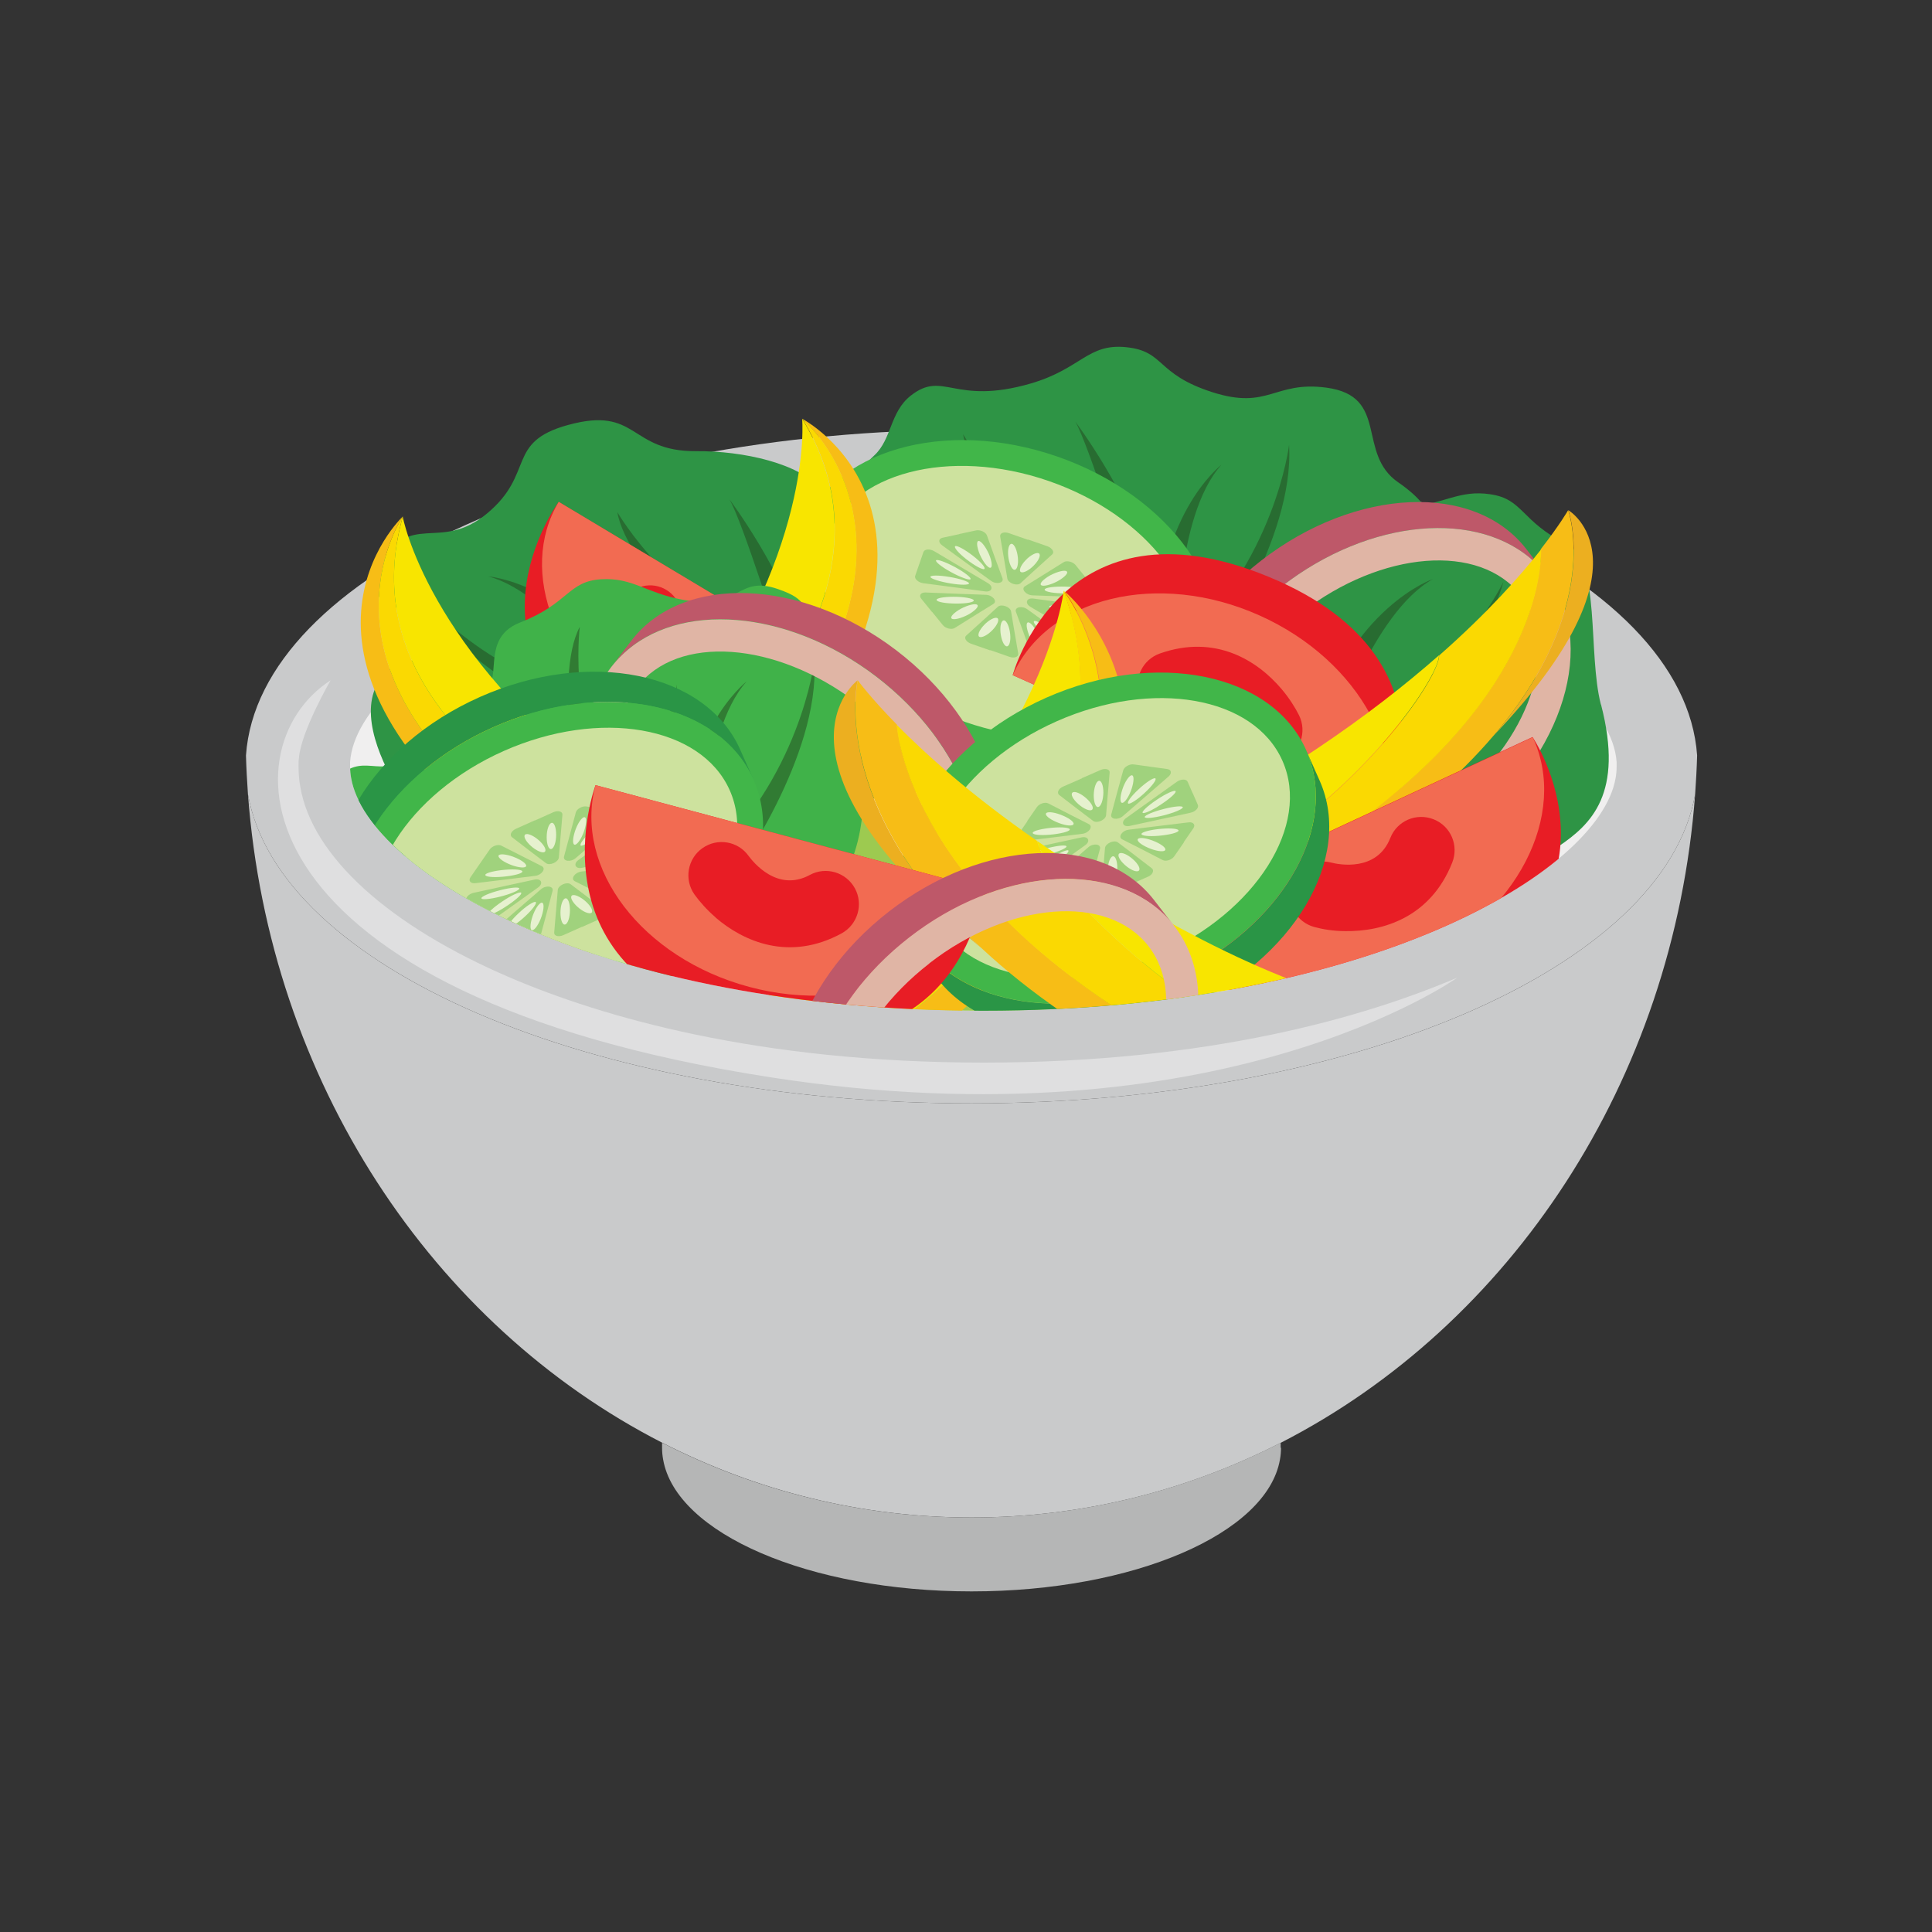 <?xml version="1.0" encoding="UTF-8"?>
<svg id="Food" xmlns="http://www.w3.org/2000/svg" version="1.1" xmlns:xlink="http://www.w3.org/1999/xlink" viewBox="0 0 1080 1080">
  <rect x="0" y="0" width="1080" height="1080" fill="#333333" stroke="none"/>
  <!-- Generator: Adobe Illustrator 29.2.0, SVG Export Plug-In . SVG Version: 2.1.0 Build 108)  -->
  <defs>
    <style>
      .st0 {
        fill: #f26b52;
      }

      .st1 {
        fill: #ecaf20;
      }

      .st2 {
        fill: #e81d25;
      }

      .st3 {
        fill: #9dca50;
      }

      .st4 {
        fill: #2a9546;
      }

      .st5 {
        fill: #23441f;
      }

      .st5, .st6 {
        opacity: .5;
      }

      .st7, .st8 {
        fill: #fff;
      }

      .st9 {
        fill: none;
      }

      .st10 {
        fill: #2e9445;
      }

      .st11 {
        fill: #e0b5a5;
      }

      .st12 {
        fill: #fad902;
      }

      .st13 {
        fill: #74c15c;
      }

      .st14 {
        fill: #c9cacb;
      }

      .st8 {
        opacity: .4;
      }

      .st15 {
        fill: #f7bd16;
      }

      .st16 {
        fill: #be5869;
      }

      .st17 {
        fill: #41b649;
      }

      .st18 {
        fill: #f8e500;
      }

      .st19 {
        fill: #40b249;
      }

      .st20 {
        fill: #cde29e;
      }

      .st21 {
        clip-path: url(#clippath);
      }

      .st22 {
        fill: #b5b6b6;
      }

      .st23 {
        fill: #f0efef;
      }
    </style>
    <clipPath id="clippath">
      <path class="st9" d="M195.7,190.5v238c0,2.2.2,4.3.6,6.5,9.3,53.1,140.5,130,353.5,130s344.2-76.9,353.5-130c.4-2.2.6-4.3.6-6.5v-238H195.7Z"/>
    </clipPath>
  </defs>
  <path class="st14" d="M947.6,443.9c-12,160.7-103.4,296.9-231.6,362.6-52.4,26.8-111,41.8-172.9,41.8s-120.4-15-172.9-41.8c-128.2-65.6-219.6-201.9-231.6-362.6,16.9,96.8,191.5,172.9,404.5,172.9s387.6-76.1,404.5-172.9Z"/>
  <path class="st22" d="M716.1,809.3c0,2.2-.2,4.4-.6,6.6-7.2,41.3-81.6,73.7-172.4,73.7s-165.2-32.4-172.4-73.7c-.4-2.2-.6-4.3-.6-6.6s0-1.8,0-2.6c0,0,0-.1,0-.2,52.4,26.8,111,41.8,172.9,41.8s120.4-15,172.9-41.8c0,0,0,.1,0,.2,0,.9,0,1.8,0,2.6Z"/>
  <path class="st14" d="M948.7,422.3c-.2,7.2-.6,14.4-1.1,21.6-16.9,96.8-191.6,172.9-404.5,172.9s-387.6-76.1-404.5-172.9c-.5-7.2-.9-14.4-1.1-21.6,7-101.1,185.9-182.1,405.6-182.1s398.6,81,405.6,182.1Z"/>
  <path class="st8" d="M814.4,546.6c-50.7,21.6-137.7,47.4-264.5,47.4s-213.9-25.8-264.5-47.4c-67.9-29-110.8-67.8-117.5-106.6-.7-3.9-1-7.6-1-11.5s0-3.2.2-4.6c1-14.7,17.7-43.6,17.7-43.6-59.1,38.1-52.9,175.7,246.5,222,250.9,38.8,383.2-55.7,383.2-55.7Z"/>
  <g class="st21">
    <path class="st23" d="M549.8,565c-213,0-344.2-76.9-353.5-130-.4-2.2-.6-4.3-.6-6.5s0-1.8,0-2.5c3.9-56,140.5-134,354-134s350.1,78,354,134c0,.8,0,1.6,0,2.6,0,2.2-.2,4.3-.6,6.5-9.3,53.1-140.5,130-353.5,130Z"/>
    <path class="st10" d="M246.2,474.4s-65.4-73.7-26.6-101.7c24.1-17.4,18.8,35.6,35.4-.4,16.5-36.1-60.8-21.3-43.5-54.8,17.4-33.4,33.8-8,60.8-30.5,26.9-22.4,10.3-39.8,45.1-49.4,39.5-10.9,33.9,14.8,71.6,14.6,26.7-.2,58.4,7,69.7,21.3,5.5,7,21.7-11.1,30.1-19,9.8-9.1,8.6-24.2,20.4-33.4,18.3-14.3,24,5.7,66.9-6.7,28.3-8.2,31.9-22.6,53.6-20.3s16.2,14.9,47.9,25.1c31.7,10.2,34.5-6.4,63.9-2.5,35.5,4.8,16.5,36.7,40.2,53,23.7,16.3,37.2,40.2-1,100.4-38.2,60.2-534.4,104.1-534.4,104.1Z"/>
    <path class="st5" d="M409,368.4s-58.5-50.1-63.9-82.1c0,0,31.8,55.1,91.8,74.8,0,0-21.8-69.5-29.1-81.9,0,0,30.2,40,41.9,80.6,11.7,40.7-40.7,8.7-40.7,8.7Z"/>
    <path class="st5" d="M602.3,324.9s-58.5-50.1-63.9-82.1c0,0,31.8,55.1,91.8,74.8,0,0-21.8-69.5-29.1-81.9,0,0,30.2,40,41.9,80.6,11.7,40.7-40.7,8.7-40.7,8.7Z"/>
    <path class="st10" d="M894.9,393.8c-7.4-28.6,0-80-18.8-89.4-26.2-13.1-24.4-25.4-43-28.1-17.3-2.6-25.5,5.3-45.9,7.3-33.5,3.2-28.8-16.8-52.9-10.8-19.2,4.7-10.7,8.3-32.7,22.9-22,14.6-29.7.6-47.9,20.3-23,24.9,26.6,45.6,26.6,45.6,0,0,75.8,123,191,111.5,18.1-12.3,36.6-29.4,23.7-79.2Z"/>
    <path class="st5" d="M676.1,367.9s47.7-66.2,44.5-119.2c0,0-7.8,65.8-62.5,114.2,0,0-1.4-74.1,24.7-103.1,0,0-38.5,29.5-35.8,103,2.7,73.5,29.1,5.1,29.1,5.1Z"/>
    <path class="st5" d="M760,424s66.4-47.5,80.4-98.7c0,0-28.5,59.9-95.8,88.2,0,0,22.4-70.7,56.4-89.8,0,0-45.9,15.6-66.9,86.1-21,70.5,25.9,14.2,25.9,14.2Z"/>
    <path class="st5" d="M337.8,408.9s-76.2-29.2-102.6-75.3c0,0,42.6,50.8,114.9,61.3,0,0-39.5-62.8-77.2-72.7,0,0,48.4,3.6,86.4,66.5,38.1,62.9-21.5,20.2-21.5,20.2Z"/>
    <g>
      <path class="st4" d="M677.2,375.9l-6,17.4c-15.5,44.7-79.3,63.3-142.4,41.4-63.1-21.9-101.7-75.9-86.2-120.6l6-17.4c-1,2.9-1.8,5.9-2.4,9-8,42.8,29.6,91.3,88.6,111.7,59,20.4,118.5,5.6,138.7-32.9,1.4-2.7,2.7-5.5,3.7-8.5Z"/>
      <path class="st17" d="M677.2,375.9c-1,2.9-2.2,5.8-3.7,8.5-20.2,38.5-79.7,53.4-138.7,32.9-59-20.4-96.5-68.9-88.6-111.7.5-3,1.3-6,2.4-9,15.5-44.7,79.3-63.3,142.4-41.4,63.1,21.9,101.8,75.9,86.2,120.6Z"/>
      <path class="st20" d="M539.6,403.6c-55.5-19.2-90.2-65.1-77.3-102.2,12.9-37.1,68.5-51.7,124-32.5,55.5,19.2,90.2,65.1,77.3,102.2-12.9,37.1-68.5,51.7-124,32.5Z"/>
      <path class="st20" d="M542.7,394.6c-49.7-17.2-82.3-58.4-71.4-90,11-31.6,62.2-43.8,111.8-26.6,49.7,17.2,82.3,58.4,71.4,90-11,31.6-62.2,43.8-111.8,26.6Z"/>
      <line class="st9" x1="430.8" y1="348.1" x2="442.5" y2="314.1"/>
      <line class="st9" x1="448.6" y1="296.6" x2="459.2" y2="266"/>
      <line class="st9" x1="659.4" y1="427.3" x2="671.2" y2="393.3"/>
      <line class="st9" x1="677.2" y1="375.9" x2="687.8" y2="345.2"/>
      <g class="st6">
        <g>
          <path class="st13" d="M553.5,363.4l10.9,3.8c2.7.9,5.1,0,4.8-1.9l-2.4-13.9-1.6-9.6c-.4-2.6-5.5-4.4-7.4-2.6l-7.2,6.6-10.5,9.5c-1.4,1.3,0,3.5,2.6,4.5l10.9,3.8Z"/>
          <path class="st7" d="M559.3,353.6c-.4-4,.5-7,2-6.8s3,3.7,3.4,7.7-.5,7-2,6.8c-1.5-.2-3-3.7-3.4-7.7Z"/>
          <path class="st7" d="M550.1,349.4c-2.8,2.9-3.9,5.9-2.6,6.6s4.7-1,7.4-3.9c2.8-2.9,3.9-5.9,2.6-6.6-1.3-.7-4.7,1-7.4,3.9Z"/>
        </g>
        <g>
          <path class="st13" d="M521.1,342.1l6,7.4c1.5,1.8,4.8,2.6,6.5,1.6l12.8-8,8.9-5.5c2.4-1.5-.4-4.9-4.1-5.1l-13.8-.5-20-.8c-2.7-.1-3.9,1.7-2.4,3.5l6,7.4Z"/>
          <path class="st7" d="M537.1,340.3c4-2.1,8.1-3.1,9.2-2.2s-1.2,3.3-5.1,5.5c-4,2.1-8.1,3.1-9.2,2.2s1.2-3.3,5.1-5.5Z"/>
          <path class="st7" d="M533.1,333.6c-5.7,0-10,.8-9.5,1.9s5.4,1.9,11.2,1.9,10-.8,9.5-1.9c-.5-1-5.4-1.9-11.2-1.9Z"/>
        </g>
        <g>
          <path class="st13" d="M513.9,315.2l-2.3,6.7c-.6,1.6,1.7,3.7,4.4,4.1l20.5,2.7,14.2,1.9c3.8.5,4.9-2.6,1.6-4.6l-12.3-7.3-17.8-10.6c-2.4-1.4-5.4-1.2-6,.5l-2.3,6.7Z"/>
          <path class="st7" d="M530.7,322.5c6,1,10.9,2.6,11,3.6,0,1-4.7,1-10.6,0s-10.9-2.6-11-3.6c0-1,4.7-1,10.6,0Z"/>
          <path class="st7" d="M534.2,317.2c-5.3-2.9-10.2-4.7-10.9-4s3,3.7,8.3,6.6c5.3,2.9,10.2,4.7,10.9,4s-3-3.7-8.3-6.6Z"/>
        </g>
        <g>
          <path class="st13" d="M536.2,298.6l-9.3,2c-2.3.5-2.5,2.6-.3,4.2l16.2,11.8,11.2,8.1c3,2.2,7.3,1.2,6.4-1.4l-3.6-9.8-5.1-14.2c-.7-1.9-3.8-3.3-6.1-2.8l-9.3,2Z"/>
          <path class="st7" d="M543.9,310.7c4.5,3.5,7.3,6.8,6.3,7.4-1,.5-5.4-1.9-9.9-5.4-4.5-3.5-7.3-6.8-6.3-7.4,1-.5,5.4,1.9,9.9,5.4Z"/>
          <path class="st7" d="M552.9,309.9c-1.8-4.1-4.4-7.5-5.8-7.5s-1.1,3.3.6,7.5c1.8,4.1,4.4,7.5,5.8,7.5s1.1-3.3-.6-7.5Z"/>
        </g>
        <g>
          <path class="st13" d="M574.8,301.8l-10.9-3.8c-2.7-.9-5.1,0-4.8,1.9l2.4,13.9,1.6,9.6c.4,2.6,5.5,4.4,7.4,2.6l7.2-6.6,10.5-9.5c1.4-1.3,0-3.5-2.6-4.5l-10.9-3.8Z"/>
          <path class="st7" d="M569,311.7c.4,4-.5,7-2,6.8s-3-3.7-3.4-7.7.5-7,2-6.8,3,3.7,3.4,7.7Z"/>
          <path class="st7" d="M578.1,315.9c2.8-2.9,3.9-5.9,2.6-6.6-1.3-.7-4.7,1-7.4,3.9-2.8,2.9-3.9,5.9-2.6,6.6s4.7-1,7.4-3.9Z"/>
        </g>
        <g>
          <path class="st13" d="M607.2,323.2l-6-7.4c-1.5-1.8-4.8-2.6-6.5-1.6l-12.8,8-8.9,5.5c-2.4,1.5.4,4.9,4.1,5.1l13.8.5,20,.8c2.7.1,3.9-1.7,2.4-3.5l-6-7.4Z"/>
          <path class="st7" d="M591.2,324.9c-4,2.1-8.1,3.1-9.2,2.2s1.2-3.3,5.1-5.5c4-2.1,8.1-3.1,9.2-2.2s-1.2,3.3-5.1,5.5Z"/>
          <path class="st7" d="M595.2,331.7c5.7,0,10-.8,9.5-1.9s-5.4-1.9-11.2-1.9c-5.7,0-10,.8-9.5,1.9s5.4,1.9,11.2,1.9Z"/>
        </g>
        <g>
          <path class="st13" d="M614.4,350l2.3-6.7c.6-1.6-1.7-3.7-4.4-4.1l-20.5-2.7-14.2-1.9c-3.8-.5-4.9,2.6-1.6,4.6l12.3,7.3,17.8,10.6c2.4,1.4,5.4,1.2,6-.5l2.3-6.7Z"/>
          <path class="st7" d="M597.6,342.7c-6-1-10.9-2.6-11-3.6,0-1,4.7-1,10.6,0,6,1,10.9,2.6,11,3.6,0,1-4.7,1-10.6,0Z"/>
          <path class="st7" d="M594.1,348c5.3,2.9,10.2,4.7,10.9,4s-3-3.7-8.3-6.6c-5.3-2.9-10.2-4.7-10.9-4s3,3.7,8.3,6.6Z"/>
        </g>
        <g>
          <path class="st13" d="M592.1,366.7l9.3-2c2.3-.5,2.5-2.6.3-4.2l-16.2-11.8-11.2-8.1c-3-2.2-7.3-1.2-6.4,1.4l3.6,9.8,5.1,14.2c.7,1.9,3.8,3.3,6.1,2.8l9.3-2Z"/>
          <path class="st7" d="M584.4,354.6c-4.5-3.5-7.3-6.8-6.3-7.4s5.4,1.9,9.9,5.4c4.5,3.5,7.3,6.8,6.3,7.4s-5.4-1.9-9.9-5.4Z"/>
          <path class="st7" d="M575.4,355.4c1.8,4.1,4.4,7.5,5.8,7.5s1.1-3.3-.6-7.5-4.4-7.5-5.8-7.5-1.1,3.3.6,7.5Z"/>
        </g>
      </g>
    </g>
    <g>
      <path class="st16" d="M673.4,469.8l-11.3-14.6c-29-37.4-9.8-101,43-141.9,52.8-40.9,119.1-43.8,148.1-6.4l11.3,14.6c-1.9-2.5-4-4.8-6.2-6.9-31.5-30-92.6-25-141.9,13.3-49.3,38.3-69.4,96.2-48.1,134.2,1.5,2.7,3.2,5.3,5.1,7.7Z"/>
      <path class="st11" d="M821.5,463.4c52.8-40.9,72-104.5,43-141.9-1.9-2.5-4-4.8-6.2-6.9-31.5-30-92.6-25-141.9,13.3-49.3,38.3-69.4,96.2-48.1,134.2,1.5,2.7,3.2,5.3,5.1,7.7,29,37.4,95.4,34.5,148.2-6.4ZM727.6,342.4c44.7-34.7,99.7-39,122.5-9.6,22.8,29.4,4.9,81.5-39.8,116.2-44.7,34.7-99.7,39-122.5,9.7-22.8-29.4-5-81.5,39.8-116.2Z"/>
      <line class="st9" x1="831.2" y1="278.5" x2="853.2" y2="306.9"/>
      <line class="st9" x1="864.5" y1="321.5" x2="884.4" y2="347.1"/>
    </g>
    <g>
      <path class="st2" d="M771.1,469s55.7-98.1-62-146.6c-115.5-47.6-143,55-143,55l205,91.6Z"/>
      <path class="st0" d="M771.1,469c19.5-43.7-10.5-99.7-67.1-125-56.6-25.3-118.3-10.3-137.9,33.4l205,91.6Z"/>
      <path class="st2" d="M716.5,385.3c4.3,5.1,7.5,10.2,9.7,14.6,4.5,9.2.7,20.4-8.6,24.9-9.2,4.5-20.3.7-24.8-8.5-2-3.9-12.7-22.7-32.1-15.9-9.7,3.4-20.3-1.7-23.7-11.4-3.4-9.7,1.7-20.3,11.4-23.7,31.2-11,54.7,4.1,68.1,20Z"/>
    </g>
    <g>
      <path class="st15" d="M437.3,434.5c-25.8,33.7-50.3,57.7-72.8,74.6h0c-76,57.2-128.9,33.8-128.9,33.8,0,0,8.4-4,22.8-13.8,13.3,1.1,95.6,2.3,185.6-127.3,75.5-108.6,4.4-167.7,4.4-167.7,0,0,101.8,52.7-11.1,200.4Z"/>
      <path class="st12" d="M444,401.8c-90.1,129.6-172.4,128.4-185.6,127.3,15.2-10.4,37.2-27.3,62.9-53,23.9,1,201.8-120.4,127.2-242,0,0,71.1,59.1-4.4,167.7Z"/>
      <path class="st18" d="M448.4,234.1c74.6,121.6-103.3,243-127.2,242,17.6-17.5,36.9-39,57-65.2,77.4-100.9,70.2-176.8,70.2-176.8Z"/>
      <path class="st1" d="M364.5,509.2c-102.9,86.2-128.9,33.7-128.9,33.7,0,0,52.9,23.4,128.9-33.7Z"/>
    </g>
    <g>
      <path class="st15" d="M755.3,479.5c35.4-23.5,60.9-46.4,79.2-67.8h0c62-72.2,42.1-126.5,42.1-126.5,0,0-4.6,8.1-15.3,21.8.3,13.3-3.9,95.5-139.2,176.9-113.3,68.2-167.6-6.6-167.6-6.6,0,0,45.9,105.1,200.7,2.1Z"/>
      <path class="st12" d="M722.3,484c135.3-81.4,139.4-163.6,139.2-176.9-11.4,14.5-29.7,35.3-57,59.3-.6,23.9-133.4,193.5-249.8,111.1,0,0,54.3,74.8,167.6,6.6Z"/>
      <path class="st18" d="M554.6,477.4c116.5,82.4,249.2-87.2,249.8-111.1-18.6,16.4-41.3,34.2-68.8,52.6-105.7,70.7-181,58.5-181,58.5Z"/>
      <path class="st1" d="M834.6,411.6c92.7-97.1,42.1-126.4,42.1-126.4,0,0,19.9,54.3-42.1,126.4Z"/>
    </g>
    <path class="st3" d="M413.3,533.5s-58.9-26.1-15.1-54.8c43.9-28.7,38.9,33.3,60.9,18.7,22-14.6-15.4-44.4,8.3-52.7,23.6-8.3,24.3,44.5,58,44.4,33.7,0,1.8-41.7,40.8-40.8,39,.9,12.4,62.6,41.7,61.9,29.2-.7,21.3-31.9,45.2-28.7,23.9,3.2-5.3,65.8,12.4,77.5,17.7,11.7,30.1-28.5,46.1-5.3s8,79.9-107.2,91.5c-115.2,11.5-191-111.5-191-111.5Z"/>
    <g>
      <path class="st2" d="M312.3,280.6s-63.4,85.9,41.7,144.8c103.2,57.8,140.6-35.6,140.6-35.6l-182.3-109.2Z"/>
      <path class="st0" d="M312.3,280.6c-23.3,38.9-1.4,94.9,49,125,50.3,30.1,110,23.1,133.3-15.9l-182.3-109.2Z"/>
      <path class="st2" d="M354.1,365.4c-3.4-5.2-5.9-10.4-7.4-14.8-3.2-9.2,1.7-19.2,10.9-22.4,9.2-3.2,19.1,1.6,22.4,10.8,1.4,3.9,9.4,22.7,28.3,18.5,9.5-2.1,18.9,3.9,21,13.4,2.1,9.5-3.9,18.9-13.4,21-30.6,6.8-51-10-61.8-26.4Z"/>
    </g>
    <path class="st19" d="M480.7,422.7s51.3-16.1,30.6-43c-16.4-21.3-25.3-8-45.9-24.6-20.6-16.6-11.8-19.3-30.5-25.8-23.4-8.1-20.5,12.2-53.6,5.9-20.2-3.8-27.7-12.4-45.1-11.4-18.8,1.1-18.1,13.5-45.3,24.1-26.5,10.3-3.9,40.1-28,41-24.1,1-16.9,26-35.6,36-18.7,10-25.6-6.7-43.6,14.9-18,21.7-14.6,44.2,96.6,76.4,235.9,68.4,200.4-93.6,200.4-93.6Z"/>
    <g>
      <path class="st15" d="M530.5,571.2c-39.9,34.5-75.8,57.5-107.4,72.4h0c-106.9,50.3-165.3,8.5-165.3,8.5,0,0,11.2-2.8,31.2-11.1,15.9,4.7,115.6,27,258-107.9,119.3-113.1,47.7-202.9,47.7-202.9,0,0,110.5,89.8-64.1,241Z"/>
      <path class="st12" d="M546.8,533.1c-142.3,134.9-242.1,112.6-258,107.9,21.2-8.8,52.1-23.8,89.9-48.5,28.8,7.2,275.9-95.5,215.8-262.3,0,0,71.5,89.8-47.7,202.9Z"/>
      <path class="st18" d="M594.6,330.2c60.1,166.8-187,269.4-215.8,262.3,25.8-16.8,54.7-38.1,85.8-64.9,119.7-103.2,130-197.3,130-197.3Z"/>
      <path class="st1" d="M422.9,643.6c-147,78.8-165.3,8.4-165.3,8.4,0,0,58.4,41.8,165.3-8.4Z"/>
    </g>
    <path class="st5" d="M410.7,489s47.7-66.2,44.5-119.2c0,0-7.8,65.8-62.5,114.2,0,0-1.4-74.1,24.7-103.1,0,0-38.5,29.5-35.8,103,2.7,73.5,29.1,5.1,29.1,5.1Z"/>
    <path class="st5" d="M325.1,454.4s-16.2-75.3-1-104c0,0-8.1,63.1,27.7,115.1,0,0,24.8-68.4,26.5-82.8,0,0-.2,50.1-15.6,89.5s-37.6-17.7-37.6-17.7Z"/>
    <g>
      <path class="st2" d="M653.2,506.8s37.6,106.3,151.3,49.3c111.7-56,52.2-144.1,52.2-144.1l-203.6,94.7Z"/>
      <path class="st0" d="M653.2,506.8c20.2,43.4,82.2,57.4,138.4,31.3,56.2-26.2,85.4-82.6,65.2-126l-203.6,94.7Z"/>
      <path class="st2" d="M752.1,520.5c-6.6,0-12.6-1-17.4-2.3-9.9-2.7-15.8-12.9-13.2-22.8,2.7-9.9,12.8-15.8,22.7-13.2,4.2,1.1,25.5,5.3,33-13.8,3.8-9.6,14.6-14.2,24.2-10.4,9.6,3.8,14.2,14.6,10.4,24.2-12.2,30.8-39,38.6-59.7,38.3Z"/>
    </g>
    <g>
      <path class="st16" d="M341.6,373l11.2-14.7c28.7-37.7,95.1-35.3,148.2,5.2,53.1,40.5,72.9,103.9,44.2,141.5l-11.2,14.7c1.9-2.5,3.6-5.1,5-7.8,20.9-38.1.4-95.9-49.2-133.8-49.6-37.8-110.8-42.4-142-12.1-2.2,2.1-4.3,4.4-6.2,6.9Z"/>
      <path class="st11" d="M385.8,514.6c53.1,40.5,119.5,42.8,148.2,5.2,1.9-2.5,3.6-5.1,5-7.8,20.9-38.1.4-95.9-49.2-133.8-49.6-37.8-110.8-42.4-142-12.1-2.2,2.1-4.3,4.4-6.2,6.9-28.7,37.7-8.9,101,44.2,141.5ZM478.7,392.7c45,34.3,63.3,86.3,40.7,115.9-22.5,29.6-77.5,25.7-122.5-8.6-45-34.3-63.3-86.3-40.8-115.9,22.6-29.6,77.5-25.7,122.6,8.6Z"/>
      <line class="st9" x1="567" y1="476.5" x2="545.2" y2="505.1"/>
      <line class="st9" x1="534" y1="519.7" x2="514.3" y2="545.5"/>
    </g>
    <g>
      <path class="st15" d="M290.1,478.7c33.9,25.5,64,42,90.3,52.2h0c88.6,34.5,133.2-2.3,133.2-2.3,0,0-9.2-1.6-25.7-7.2-12.5,4.7-91.4,28.1-213.1-72.4-102-84.2-49.6-160.3-49.6-160.3,0,0-83.8,78.2,64.8,190Z"/>
      <path class="st12" d="M274.8,449c121.8,100.5,200.7,77.1,213.1,72.4-17.5-5.9-43.2-16.3-74.9-34-22.7,7.4-226.8-61.4-187.8-198.7,0,0-52.5,76.1,49.6,160.3Z"/>
      <path class="st18" d="M225.2,288.7c-39,137.3,165.1,206,187.8,198.7-21.6-12.1-46-27.6-72.5-47.4-101.8-76.2-115.4-151.3-115.4-151.3Z"/>
      <path class="st1" d="M380.4,530.9c122.4,55.1,133.2-2.4,133.2-2.4,0,0-44.6,36.8-133.2,2.4Z"/>
    </g>
    <g>
      <path class="st4" d="M730.2,419.5l7.5,16.9c19.2,43.3-14.8,100.3-75.9,127.4-61.1,27-126.2,13.9-145.3-29.4l-7.5-16.9c1.3,2.8,2.7,5.6,4.4,8.2,23.3,36.7,83.9,46.6,140.9,21.3,57.1-25.3,90.5-76.7,79-118.7-.8-3-1.8-5.9-3.1-8.7Z"/>
      <path class="st17" d="M730.2,419.5c1.3,2.8,2.3,5.8,3.1,8.7,11.5,42-21.9,93.4-79,118.7-57.1,25.3-117.6,15.4-140.9-21.3-1.7-2.6-3.1-5.3-4.4-8.2-19.2-43.3,14.8-100.3,75.9-127.4,61.1-27,126.2-13.9,145.3,29.4Z"/>
      <path class="st20" d="M648.4,533.6c-53.7,23.8-110.3,13.9-126.2-22.1-15.9-35.9,14.8-84.5,68.5-108.3,53.7-23.8,110.3-13.9,126.2,22.1,15.9,35.9-14.8,84.5-68.5,108.3Z"/>
      <path class="st20" d="M644.6,524.9c-48,21.3-100.1,13.4-113.6-17.2-13.5-30.6,15.6-74.4,63.7-95.7,48-21.3,100.1-13.4,113.6,17.2,13.5,30.6-15.6,74.4-63.7,95.7Z"/>
      <line class="st9" x1="531" y1="567.2" x2="516.4" y2="534.3"/>
      <line class="st9" x1="509" y1="517.4" x2="495.8" y2="487.8"/>
      <line class="st9" x1="752.2" y1="469.2" x2="737.7" y2="436.3"/>
      <line class="st9" x1="730.2" y1="419.5" x2="717.1" y2="389.8"/>
      <g class="st6">
        <g>
          <path class="st13" d="M631.2,494.7l10.5-4.6c2.6-1.1,3.7-3.5,2.2-4.7l-11.2-8.6-7.8-5.9c-2.1-1.6-7,.6-7.2,3.2l-.8,9.7-1.2,14.1c-.2,1.9,2.4,2.6,5,1.5l10.5-4.6Z"/>
          <path class="st7" d="M628.8,483.5c-3-2.7-4.4-5.5-3.1-6.4s4.7.6,7.7,3.3c3,2.7,4.4,5.5,3.1,6.4s-4.7-.6-7.7-3.3Z"/>
          <path class="st7" d="M619.2,486.7c0,4,1.1,7,2.6,6.6s2.7-3.9,2.8-8c0-4-1.1-7-2.6-6.6s-2.7,3.9-2.8,8Z"/>
        </g>
        <g>
          <path class="st13" d="M593,501.2l9.4,1.3c2.3.3,5.3-1.4,5.8-3.3l4-14.6,2.7-10.1c.7-2.7-3.7-3.3-6.5-.9l-10.4,9-15.1,13.1c-2,1.7-1.7,3.9.7,4.2l9.4,1.3Z"/>
          <path class="st7" d="M603.5,489c1.4-4.3,3.8-7.8,5.2-7.9,1.4-.1,1.4,3.2,0,7.5s-3.8,7.8-5.2,7.9-1.4-3.2,0-7.5Z"/>
          <path class="st7" d="M596,486.8c-4.2,3.9-6.7,7.4-5.7,7.9,1,.5,5.3-2.3,9.4-6.2s6.7-7.4,5.7-7.9-5.3,2.3-9.4,6.2Z"/>
        </g>
        <g>
          <path class="st13" d="M569.4,486.4l2.8,6.4c.7,1.6,3.7,1.6,6,0l16.8-12,11.6-8.3c3.1-2.2,1.8-5.2-2-4.4l-13.9,3-20.2,4.4c-2.7.6-4.7,2.8-4,4.4l2.8,6.4Z"/>
          <path class="st7" d="M586.7,480.3c5-3.4,9.7-5.5,10.5-4.9.8.7-2.7,3.9-7.8,7.3-5,3.4-9.7,5.5-10.5,4.9s2.7-3.9,7.8-7.3Z"/>
          <path class="st7" d="M585.6,474.1c-5.9,1.5-10.6,3.5-10.7,4.5,0,1,4.7.6,10.6-.9,5.9-1.5,10.6-3.5,10.7-4.5,0-1-4.7-.6-10.6.9Z"/>
        </g>
        <g>
          <path class="st13" d="M574.3,459.1l-5.4,7.8c-1.3,1.9,0,3.6,2.6,3.3l19.8-2.4,13.7-1.7c3.7-.4,6.2-4.1,3.7-5.4l-9.3-4.7-13.4-6.9c-1.8-.9-5,.1-6.4,2.1l-5.4,7.8Z"/>
          <path class="st7" d="M588.3,462.7c5.7-.5,10,0,9.7,1.1-.4,1.1-5.3,2.3-11,2.8-5.7.5-10,0-9.7-1.1s5.3-2.3,11-2.8Z"/>
          <path class="st7" d="M594.3,456c-4.1-1.8-8.3-2.5-9.4-1.5-1.1,1,1.4,3.2,5.6,5,4.1,1.8,8.3,2.5,9.4,1.5s-1.4-3.2-5.6-5Z"/>
        </g>
        <g>
          <path class="st13" d="M604.8,435.1l-10.5,4.6c-2.6,1.1-3.7,3.5-2.2,4.7l11.2,8.6,7.8,5.9c2.1,1.6,7-.6,7.2-3.2l.8-9.7,1.2-14.1c.2-1.9-2.4-2.6-5-1.5l-10.5,4.6Z"/>
          <path class="st7" d="M607.3,446.3c3,2.7,4.4,5.5,3.1,6.4s-4.7-.6-7.7-3.3c-3-2.7-4.4-5.5-3.1-6.4s4.7.6,7.7,3.3Z"/>
          <path class="st7" d="M616.8,443.1c0-4-1.1-7-2.6-6.6s-2.7,3.9-2.8,8c0,4,1.1,7,2.6,6.6s2.7-3.9,2.8-8Z"/>
        </g>
        <g>
          <path class="st13" d="M643.1,428.6l-9.4-1.3c-2.3-.3-5.3,1.4-5.8,3.3l-4,14.6-2.7,10.1c-.7,2.7,3.7,3.3,6.5.9l10.4-9,15.1-13.1c2-1.7,1.7-3.9-.7-4.2l-9.4-1.3Z"/>
          <path class="st7" d="M632.6,440.9c-1.4,4.3-3.8,7.8-5.2,7.9s-1.4-3.2,0-7.5c1.4-4.3,3.8-7.8,5.2-7.9,1.4-.1,1.4,3.2,0,7.5Z"/>
          <path class="st7" d="M640.1,443c4.2-3.9,6.7-7.4,5.7-7.9-1-.5-5.3,2.3-9.4,6.2-4.2,3.9-6.7,7.4-5.7,7.9s5.3-2.3,9.4-6.2Z"/>
        </g>
        <g>
          <path class="st13" d="M666.7,443.4l-2.8-6.4c-.7-1.6-3.7-1.6-6,0l-16.8,12-11.6,8.3c-3.1,2.2-1.8,5.2,2,4.4l13.9-3,20.2-4.4c2.7-.6,4.7-2.8,4-4.4l-2.8-6.4Z"/>
          <path class="st7" d="M649.3,449.5c-5,3.4-9.7,5.5-10.5,4.9s2.7-3.9,7.8-7.3c5-3.4,9.7-5.5,10.5-4.9.8.7-2.7,3.9-7.8,7.3Z"/>
          <path class="st7" d="M650.5,455.8c5.9-1.5,10.6-3.5,10.7-4.5,0-1-4.7-.6-10.6.9-5.9,1.5-10.6,3.5-10.7,4.5s4.7.6,10.6-.9Z"/>
        </g>
        <g>
          <path class="st13" d="M661.7,470.8l5.4-7.8c1.3-1.9,0-3.6-2.6-3.3l-19.8,2.4-13.7,1.7c-3.7.4-6.2,4.1-3.7,5.4l9.3,4.7,13.4,6.9c1.8.9,5-.1,6.4-2.1l5.4-7.8Z"/>
          <path class="st7" d="M647.8,467.2c-5.7.5-10,0-9.7-1.1.4-1.1,5.3-2.3,11-2.8,5.7-.5,10,0,9.7,1.1-.4,1.1-5.3,2.3-11,2.8Z"/>
          <path class="st7" d="M641.8,473.9c4.1,1.8,8.3,2.5,9.4,1.5s-1.4-3.2-5.6-5-8.3-2.5-9.4-1.5,1.4,3.2,5.6,5Z"/>
        </g>
      </g>
    </g>
    <g>
      <path class="st15" d="M656.5,603c-47-24-81.7-48.7-107.3-72.5h0c-86.6-80.4-69.7-150.2-69.7-150.2,0,0,6.8,9.4,21.9,24.8,1.6,16.5,18.3,117.3,196.7,198.8,149.5,68.2,206-31.7,206-31.7,0,0-41.9,136.1-247.4,30.8Z"/>
      <path class="st12" d="M697.9,603.9c-178.4-81.4-195.1-182.3-196.7-198.8,16.1,16.3,41.6,39.4,78.7,65.1,4.1,29.4,191.9,220.1,324,101.9,0,0-56.5,100-206,31.7Z"/>
      <path class="st18" d="M903.9,572.1c-132.1,118.2-319.9-72.5-324-101.9,25.2,17.6,55.8,36.4,92.3,55.2,140.5,72.3,231.7,46.7,231.7,46.7Z"/>
      <path class="st1" d="M549.1,530.4c-128.1-106.8-69.7-150.1-69.7-150.1,0,0-16.9,69.8,69.7,150.1Z"/>
    </g>
    <g>
      <path class="st4" d="M200,534l-7.5-16.9c-19.2-43.3,14.7-100.3,75.8-127.5,61-27.1,126.1-14,145.4,29.3l7.5,16.9c-1.3-2.8-2.7-5.6-4.4-8.2-23.4-36.7-83.9-46.5-141-21.1-57,25.3-90.4,76.8-78.9,118.8.8,3,1.8,5.9,3.1,8.7Z"/>
      <path class="st17" d="M200,534c-1.3-2.8-2.3-5.8-3.1-8.7-11.5-42,21.8-93.4,78.9-118.8,57-25.3,117.6-15.6,141,21.1,1.7,2.6,3.1,5.3,4.4,8.2,19.2,43.3-14.7,100.3-75.8,127.5-61.1,27.1-126.2,14-145.4-29.3Z"/>
      <path class="st20" d="M281.6,419.8c53.7-23.8,110.3-14,126.3,21.9,16,35.9-14.7,84.5-68.4,108.4-53.7,23.8-110.3,14-126.3-21.9-16-35.9,14.7-84.5,68.4-108.4Z"/>
      <path class="st20" d="M285.5,428.5c48-21.3,100.1-13.5,113.6,17.1,13.6,30.6-15.5,74.4-63.6,95.7-48,21.3-100.1,13.5-113.6-17.1-13.6-30.6,15.5-74.4,63.5-95.7Z"/>
      <line class="st9" x1="399" y1="386.1" x2="413.6" y2="419"/>
      <line class="st9" x1="421.1" y1="435.8" x2="434.3" y2="465.4"/>
      <line class="st9" x1="177.9" y1="484.3" x2="192.5" y2="517.2"/>
      <line class="st9" x1="200" y1="534" x2="213.1" y2="563.6"/>
      <g class="st6">
        <g>
          <path class="st13" d="M298.9,458.6l-10.5,4.7c-2.6,1.2-3.7,3.5-2.2,4.7l11.2,8.6,7.8,5.9c2.1,1.6,7-.6,7.2-3.2l.8-9.7,1.2-14.1c.2-1.9-2.4-2.6-5-1.5l-10.5,4.7Z"/>
          <path class="st7" d="M301.3,469.8c3,2.7,4.4,5.5,3.2,6.4s-4.7-.6-7.7-3.3c-3-2.7-4.4-5.5-3.2-6.4s4.7.6,7.7,3.3Z"/>
          <path class="st7" d="M310.9,466.6c0-4-1.1-7-2.6-6.6s-2.7,3.9-2.7,8c0,4,1.1,7,2.6,6.6s2.7-3.9,2.7-8Z"/>
        </g>
        <g>
          <path class="st13" d="M337.1,452.1l-9.4-1.3c-2.3-.3-5.3,1.4-5.8,3.3l-3.9,14.6-2.7,10.1c-.7,2.7,3.7,3.3,6.5.9l10.4-9,15.1-13.1c2-1.7,1.7-3.9-.7-4.2l-9.4-1.3Z"/>
          <path class="st7" d="M326.6,464.3c-1.4,4.3-3.8,7.8-5.2,7.9s-1.4-3.2,0-7.5,3.8-7.8,5.2-7.9,1.4,3.2,0,7.5Z"/>
          <path class="st7" d="M334.1,466.5c4.2-3.9,6.7-7.4,5.7-7.9s-5.3,2.3-9.4,6.2c-4.2,3.9-6.7,7.4-5.7,7.9s5.3-2.3,9.4-6.2Z"/>
        </g>
        <g>
          <path class="st13" d="M360.7,466.8l-2.9-6.4c-.7-1.6-3.8-1.6-6,0l-16.8,12-11.6,8.3c-3.1,2.2-1.8,5.2,2,4.4l13.9-3,20.2-4.4c2.7-.6,4.7-2.8,4-4.4l-2.9-6.4Z"/>
          <path class="st7" d="M343.4,473c-5,3.4-9.7,5.5-10.5,4.9s2.7-3.9,7.8-7.3c5-3.4,9.7-5.5,10.5-4.9s-2.7,3.9-7.8,7.3Z"/>
          <path class="st7" d="M344.5,479.2c5.9-1.5,10.6-3.5,10.6-4.5s-4.7-.6-10.6.9c-5.9,1.5-10.6,3.5-10.6,4.5s4.7.6,10.6-.9Z"/>
        </g>
        <g>
          <path class="st13" d="M355.8,494.2l5.4-7.8c1.3-1.9,0-3.6-2.7-3.3l-19.8,2.4-13.7,1.7c-3.7.5-6.2,4.1-3.7,5.4l9.3,4.7,13.4,6.8c1.8.9,5-.2,6.4-2.1l5.4-7.8Z"/>
          <path class="st7" d="M341.9,490.6c-5.7.5-10,0-9.7-1.1.4-1.1,5.3-2.3,11-2.8s10,0,9.7,1.1c-.4,1.1-5.3,2.3-11,2.8Z"/>
          <path class="st7" d="M335.9,497.3c4.1,1.8,8.3,2.4,9.4,1.5s-1.4-3.2-5.6-5c-4.1-1.8-8.3-2.4-9.4-1.5s1.4,3.2,5.6,5Z"/>
        </g>
        <g>
          <path class="st13" d="M325.3,518.2l10.5-4.7c2.6-1.2,3.7-3.5,2.2-4.7l-11.2-8.6-7.8-5.9c-2.1-1.6-7,.6-7.2,3.2l-.8,9.7-1.2,14.1c-.2,1.9,2.4,2.6,5,1.5l10.5-4.7Z"/>
          <path class="st7" d="M322.9,507c-3-2.7-4.4-5.5-3.2-6.4s4.7.6,7.7,3.3c3,2.7,4.4,5.5,3.2,6.4-1.3.8-4.7-.6-7.7-3.3Z"/>
          <path class="st7" d="M313.3,510.2c0,4,1.1,7,2.6,6.6s2.7-3.9,2.7-8c0-4-1.1-7-2.6-6.6s-2.7,3.9-2.7,8Z"/>
        </g>
        <g>
          <path class="st13" d="M287.1,524.7l9.4,1.3c2.3.3,5.3-1.4,5.8-3.3l3.9-14.6,2.7-10.1c.7-2.7-3.7-3.3-6.5-.9l-10.4,9-15.1,13.1c-2,1.7-1.7,3.9.7,4.2l9.4,1.3Z"/>
          <path class="st7" d="M297.6,512.5c1.4-4.3,3.8-7.8,5.2-7.9s1.4,3.2,0,7.5c-1.4,4.3-3.8,7.8-5.2,7.9s-1.4-3.2,0-7.5Z"/>
          <path class="st7" d="M290,510.4c-4.2,3.9-6.7,7.4-5.7,7.9,1,.4,5.3-2.3,9.4-6.2,4.2-3.9,6.7-7.4,5.7-7.9-1-.4-5.3,2.3-9.4,6.2Z"/>
        </g>
        <g>
          <path class="st13" d="M263.5,510l2.9,6.4c.7,1.6,3.8,1.6,6,0l16.8-12,11.6-8.3c3.1-2.2,1.8-5.2-2-4.4l-13.9,3-20.2,4.4c-2.7.6-4.7,2.8-4,4.4l2.9,6.4Z"/>
          <path class="st7" d="M280.8,503.9c5-3.4,9.7-5.5,10.5-4.9.8.7-2.7,3.9-7.8,7.3-5,3.4-9.7,5.5-10.5,4.9s2.7-3.9,7.8-7.3Z"/>
          <path class="st7" d="M279.7,497.6c-5.9,1.5-10.6,3.5-10.6,4.5s4.7.6,10.6-.9c5.9-1.5,10.6-3.5,10.6-4.5s-4.7-.6-10.6.9Z"/>
        </g>
        <g>
          <path class="st13" d="M268.4,482.6l-5.4,7.8c-1.3,1.9,0,3.6,2.7,3.3l19.8-2.4,13.7-1.7c3.7-.5,6.2-4.1,3.7-5.4l-9.3-4.7-13.4-6.8c-1.8-.9-5,.2-6.4,2.1l-5.4,7.8Z"/>
          <path class="st7" d="M282.3,486.2c5.7-.5,10,0,9.7,1.1s-5.3,2.3-11,2.8c-5.7.5-10,0-9.7-1.1s5.3-2.3,11-2.8Z"/>
          <path class="st7" d="M288.3,479.5c-4.1-1.8-8.3-2.4-9.4-1.5s1.4,3.2,5.6,5c4.1,1.8,8.3,2.4,9.4,1.5,1.1-1-1.4-3.2-5.6-5Z"/>
        </g>
      </g>
    </g>
    <g>
      <path class="st2" d="M332.9,438.9s-39.5,105.6,84.4,134.9c121.6,28.8,132.5-76.9,132.5-76.9l-216.9-58Z"/>
      <path class="st0" d="M332.9,438.9c-12.4,46.3,26.1,96.8,86,112.8,59.9,16,118.5-8.5,130.9-54.8l-216.9-58Z"/>
      <path class="st2" d="M400.1,512.9c-5-4.3-9-8.9-11.9-12.9-5.9-8.4-3.9-20,4.5-25.9,8.4-5.9,19.9-3.9,25.8,4.4,2.6,3.5,16.1,20.4,34.2,10.6,9-4.9,20.3-1.5,25.2,7.5,4.9,9,1.5,20.3-7.5,25.2-29.1,15.8-54.7,4.6-70.4-8.9Z"/>
    </g>
    <g>
      <path class="st16" d="M465.3,666l-11.3-14.6c-29-37.4-9.8-101,43-141.9,52.8-40.9,119.1-43.8,148.1-6.4l11.3,14.6c-1.9-2.5-4-4.8-6.2-6.9-31.5-30-92.6-25-141.9,13.3-49.3,38.3-69.4,96.2-48.1,134.2,1.5,2.7,3.2,5.3,5.1,7.7Z"/>
      <path class="st11" d="M613.4,659.5c52.8-40.9,72-104.5,43-141.9-1.9-2.5-4-4.8-6.2-6.9-31.5-30-92.6-25-141.9,13.3-49.3,38.3-69.4,96.2-48.1,134.2,1.5,2.7,3.2,5.3,5.1,7.7,29,37.4,95.4,34.5,148.2-6.4ZM519.5,538.5c44.7-34.7,99.7-39,122.5-9.6,22.8,29.4,4.9,81.5-39.8,116.2-44.7,34.7-99.7,39-122.5,9.7-22.8-29.4-5-81.5,39.8-116.2Z"/>
      <line class="st9" x1="623.1" y1="474.7" x2="645.1" y2="503.1"/>
      <line class="st9" x1="656.4" y1="517.6" x2="676.3" y2="543.3"/>
    </g>
  </g>
</svg>